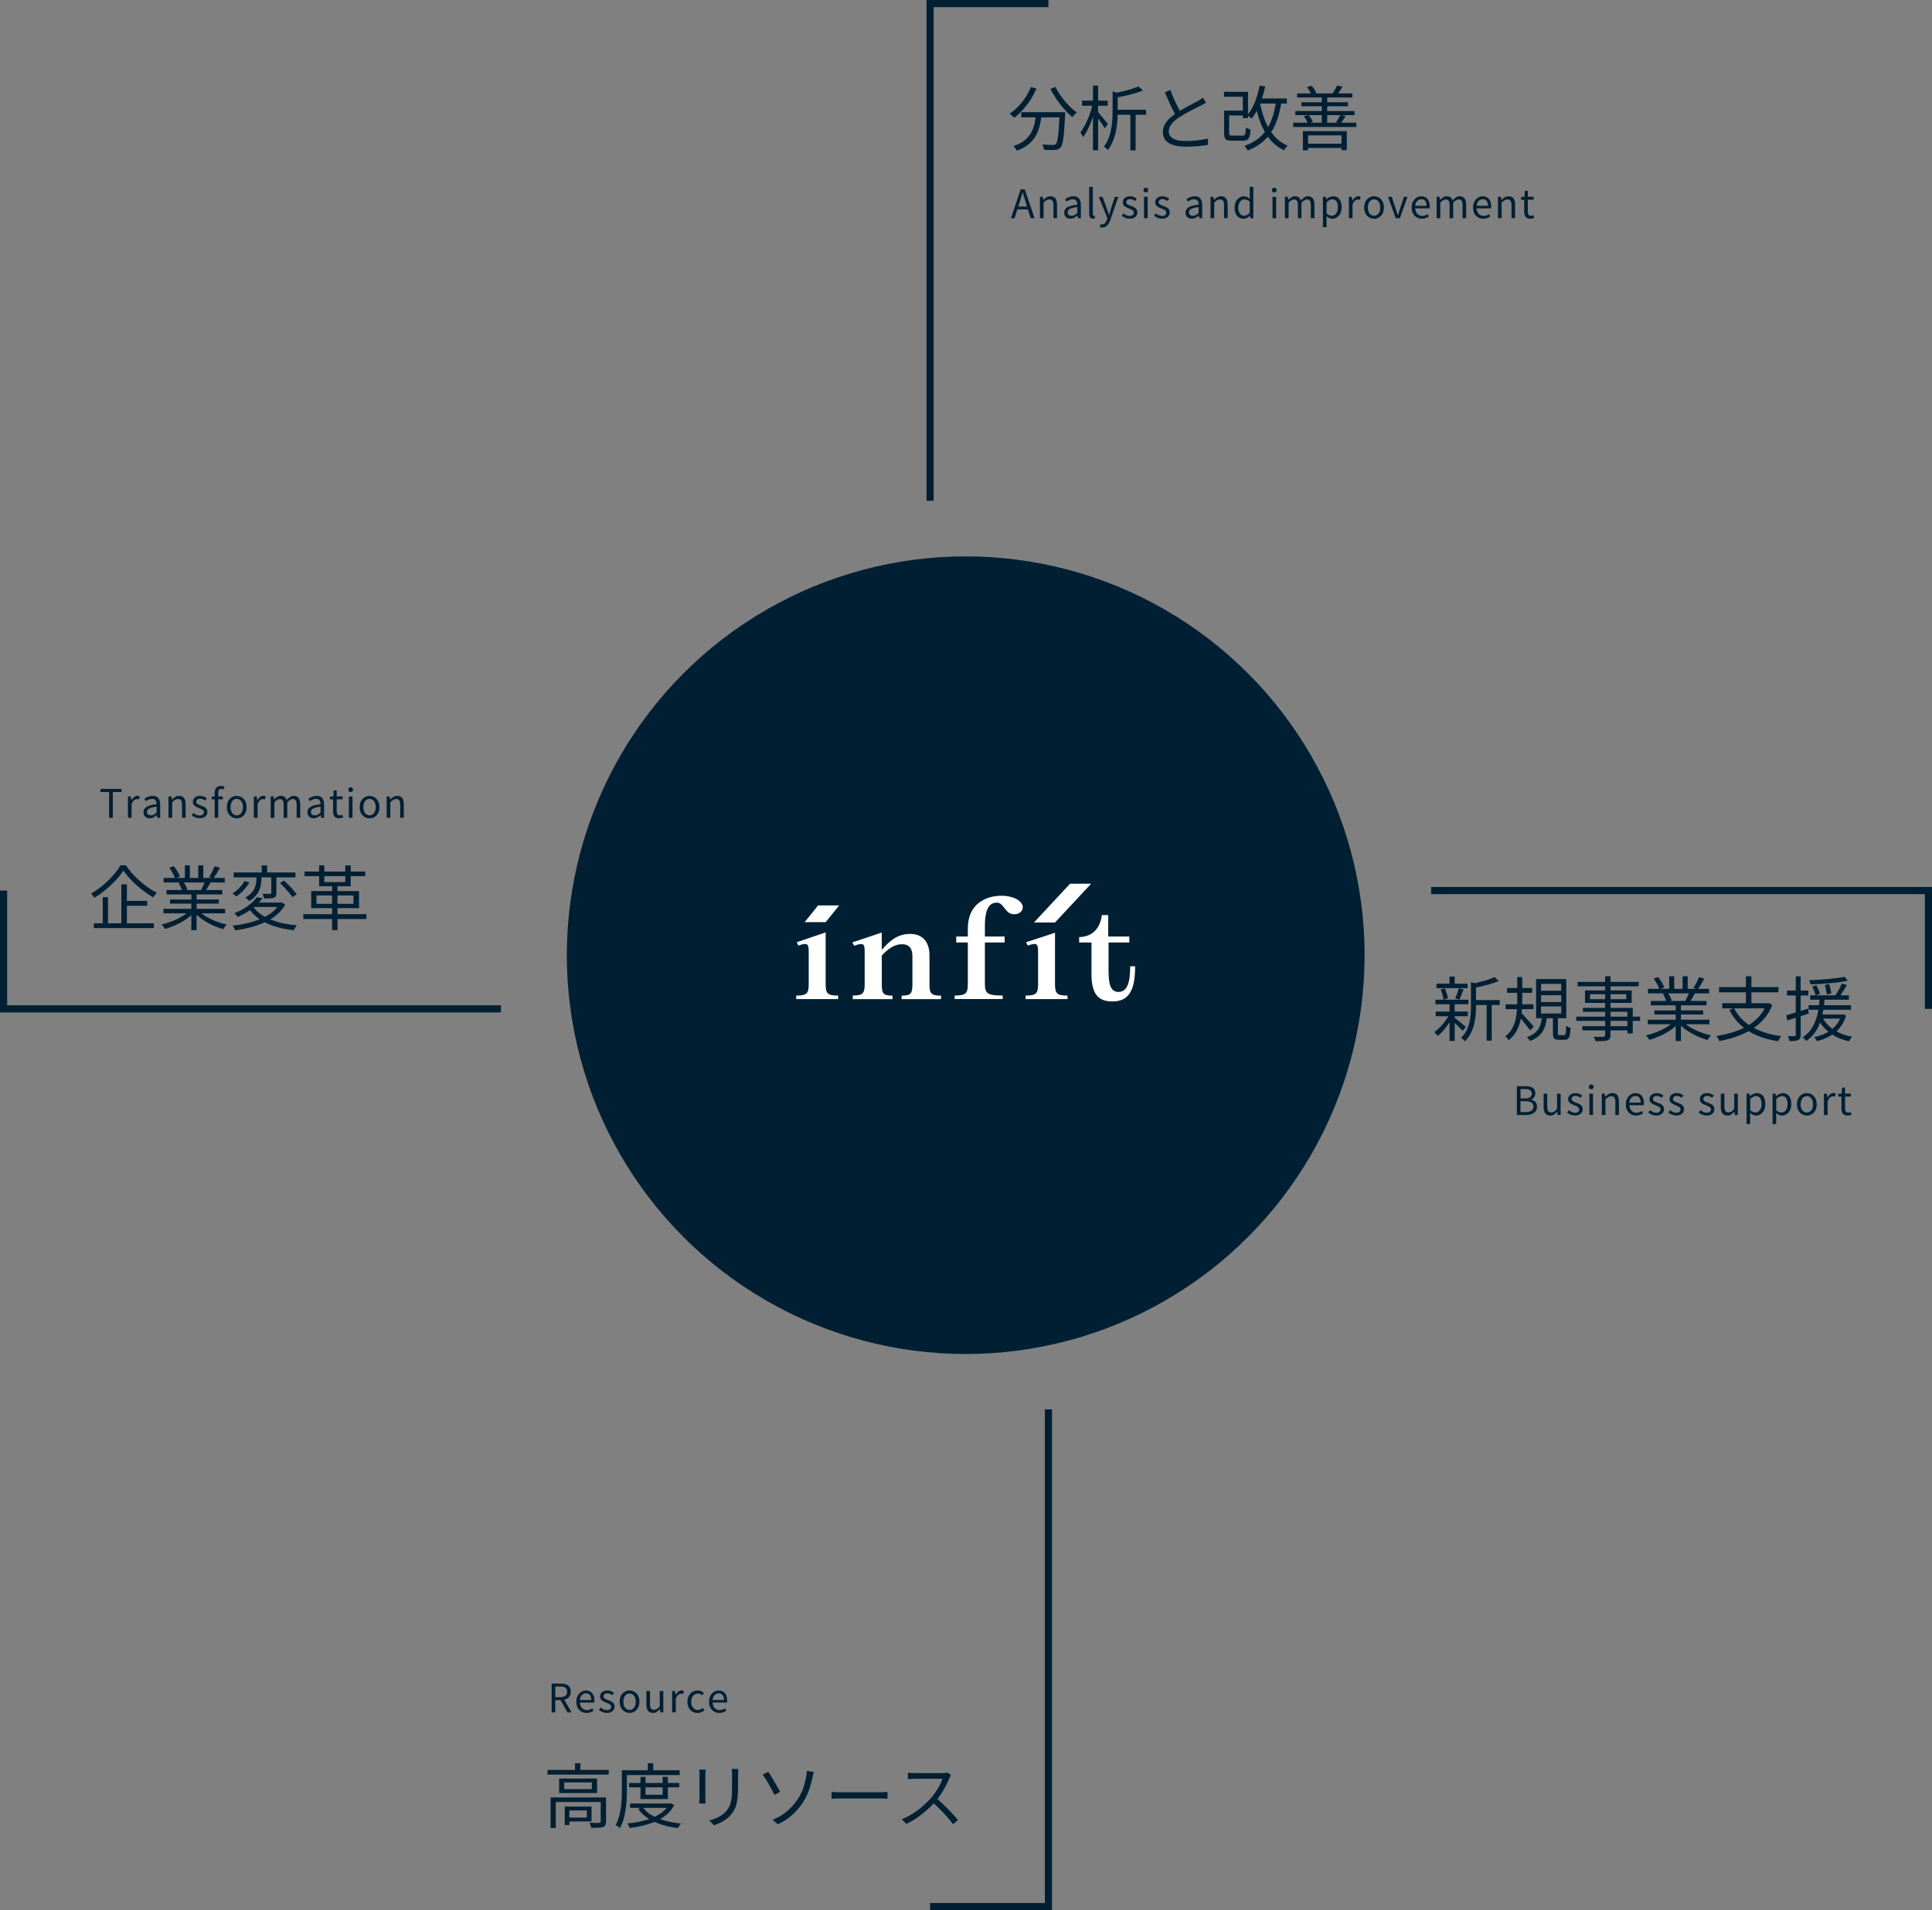 <?xml version="1.0" encoding="UTF-8"?>
<svg id="_レイヤー_1" xmlns="http://www.w3.org/2000/svg" viewBox="0 0 540 534">
  <rect x="0" y="0" width="540" height="534" fill="#808080" stroke="none"/>
  <defs>
    <style>
      .cls-1, .cls-2 {
        fill: #001f33;
      }

      .cls-1, .cls-3 {
        stroke: #001f33;
        stroke-miterlimit: 10;
      }

      .cls-4 {
        fill: #fff;
      }

      .cls-3 {
        fill: none;
        stroke-width: 2px;
      }
    </style>
  </defs>
  <circle class="cls-1" cx="269.92" cy="267.03" r="110.99"/>
  <g>
    <path class="cls-4" d="M230.77,275.08c0,2.63.49,3.24,3.49,3.24v.98h-11.71v-.98c3.01,0,3.49-.62,3.49-3.24v-8.4c0-2.75-.04-3.32-2.9-2.34l-.44-.94,8.09-2.75-.02.95v13.48h0Z"/>
    <path class="cls-4" d="M238.34,278.31c2.85,0,3.34-.62,3.34-3.23v-8.4c0-2.75,0-3.32-2.95-2.29l-.5-.94,3.94-1.31,4.28-1.45v4.69h.15c2.22-2.54,4.43-4.3,7.77-4.3s5.42,2.09,5.42,5.95v8.08c0,2.63.44,3.23,3.24,3.23v.98h-11.02v-.98c2.61,0,3.01-.62,3.01-3.23v-7.83c0-2.25-1.04-3.32-2.9-3.32-2.02,0-3.78,1.15-5.66,3.16v7.99c0,2.63.39,3.23,3.01,3.23v.98h-11.12v-.98l-.02-.02Z"/>
    <path class="cls-4" d="M285.87,253.61c0,1.03-.83,1.97-2.47,1.97-1.18,0-1.77-.62-2.56-1.6-.93-1.19-1.33-1.64-2.26-1.64-1.97,0-3.3,1.6-3.3,6.48v2.98h5.51v1.68h-5.51v11.6c0,2.63.69,3.23,4.97,3.23v.98h-13.43v-.98c3.2,0,3.69-.62,3.69-3.23v-11.6h-3.24v-1.68h3.24v-2.25c0-6.89,5.07-9.14,9.4-9.14,3.59,0,5.96,1.6,5.96,3.2"/>
    <path class="cls-4" d="M294.88,275.08c0,2.63.49,3.24,3.49,3.24v.98h-11.71v-.98c3,0,3.49-.62,3.49-3.24v-8.4c0-2.75-.05-3.32-2.9-2.34l-.44-.94,8.07-2.65v14.34h0Z"/>
    <path class="cls-4" d="M317.27,270.12c0,6.39-1.52,9.84-6.35,9.84-3.84,0-5.85-1.92-5.85-7.67v-8.81h-3.44v-1.51c3.59-.09,5.85-2.29,6.35-6.15h1.77v5.98h5.9v1.68h-5.81v7.75c0,3.64.44,6.07,2.76,6.07s3.3-2.29,3.3-7.17h1.37-.01Z"/>
    <polygon class="cls-4" points="230.78 257.79 224.9 257.79 228.65 253.13 234.54 253.13 230.78 257.79"/>
    <polygon class="cls-4" points="294.88 257.89 288.99 257.89 299.09 247.04 304.98 247.04 294.88 257.89"/>
  </g>
  <g>
    <path class="cls-2" d="M288.12,24.33l1.57.45c-.49,1.1-1.05,2.16-1.7,3.17s-1.36,1.93-2.12,2.77-1.56,1.57-2.39,2.2c-.09-.1-.22-.23-.37-.37-.16-.14-.32-.29-.48-.43-.16-.14-.3-.26-.42-.35.84-.55,1.63-1.21,2.38-1.99.75-.77,1.42-1.62,2.03-2.55.6-.92,1.11-1.89,1.51-2.9ZM289.58,31.78h1.59c-.1,1.08-.28,2.12-.51,3.15-.24,1.02-.6,1.99-1.08,2.89s-1.16,1.72-2.02,2.46c-.86.73-1.98,1.35-3.35,1.85-.07-.13-.15-.28-.25-.44-.11-.16-.22-.32-.34-.47-.12-.15-.25-.28-.36-.38,1.28-.42,2.32-.95,3.12-1.6.79-.65,1.41-1.37,1.84-2.17.43-.8.75-1.65.94-2.54.2-.89.34-1.8.43-2.73ZM285.43,31.37h11.27v1.44h-11.27v-1.44ZM296.19,31.37h1.53v.44c0,.11,0,.2-.02.27-.08,1.53-.15,2.84-.23,3.9-.07,1.07-.16,1.96-.26,2.66-.1.71-.21,1.27-.32,1.67s-.27.7-.45.89c-.2.25-.41.42-.65.52-.24.1-.52.16-.87.19-.33.03-.78.04-1.35.03-.57,0-1.16-.03-1.78-.07-.01-.22-.06-.47-.15-.75-.09-.27-.2-.52-.34-.73.64.05,1.24.09,1.79.11.55.02.94.03,1.18.03.2,0,.36-.02.49-.06.13-.04.24-.1.33-.2.2-.18.36-.58.48-1.19.12-.61.24-1.51.33-2.71.1-1.2.19-2.77.27-4.71v-.29ZM294.99,24.29c.31.66.7,1.33,1.16,2.02.46.69.96,1.35,1.5,1.99.54.64,1.09,1.23,1.66,1.77s1.12,1.01,1.66,1.39c-.13.1-.28.23-.44.38-.16.15-.31.31-.45.46s-.25.31-.34.45c-.55-.45-1.11-.97-1.67-1.56-.56-.6-1.12-1.24-1.66-1.94-.54-.69-1.06-1.42-1.53-2.16-.48-.75-.91-1.49-1.29-2.22l1.42-.57Z"/>
    <path class="cls-2" d="M305.41,29.03l.96.31c-.17.79-.38,1.61-.64,2.46-.25.85-.54,1.69-.87,2.5-.32.81-.66,1.57-1.02,2.26-.36.7-.73,1.29-1.11,1.79-.08-.2-.2-.42-.35-.68-.16-.26-.29-.48-.41-.66.35-.45.7-.98,1.05-1.59s.68-1.28.98-2.01c.31-.72.58-1.46.83-2.2.24-.75.44-1.48.58-2.18ZM302.44,28.14h7.16v1.42h-7.16v-1.42ZM305.49,23.93h1.44v18.07h-1.44v-18.07ZM306.79,31.19c.13.13.33.36.6.69.27.33.56.68.87,1.06.31.38.59.73.86,1.05s.45.55.55.7l-.92,1.18c-.12-.25-.3-.56-.53-.92-.24-.37-.5-.75-.78-1.14-.28-.39-.54-.76-.79-1.1-.24-.34-.44-.62-.6-.83l.75-.69ZM310.96,25.55l1.83.55c-.01.13-.14.22-.39.26v4.74c0,.77-.03,1.63-.09,2.56-.06.93-.18,1.88-.37,2.84-.19.96-.47,1.91-.84,2.85-.37.94-.85,1.81-1.46,2.63-.07-.12-.17-.24-.3-.36s-.28-.25-.42-.36c-.14-.12-.28-.2-.39-.26.55-.73.99-1.52,1.32-2.36.33-.84.57-1.7.73-2.58.16-.88.26-1.74.32-2.59.05-.85.08-1.64.08-2.39v-5.53ZM318.19,24.15l1.26,1.14c-.68.29-1.46.56-2.33.81-.87.25-1.77.48-2.68.68-.92.2-1.82.38-2.69.52-.03-.17-.09-.38-.2-.62-.1-.24-.2-.44-.29-.58.84-.17,1.69-.36,2.55-.56s1.67-.42,2.44-.66c.77-.24,1.42-.48,1.96-.73ZM311.72,30.68h8.61v1.4h-8.61v-1.4ZM315.95,31.13h1.46v10.9h-1.46v-10.9Z"/>
    <path class="cls-2" d="M337.09,28.71c-.22.14-.46.28-.71.41-.25.13-.52.27-.81.41-.33.18-.73.39-1.22.63-.49.24-1,.5-1.55.79-.55.29-1.1.59-1.65.9-.55.31-1.07.63-1.55.94-.92.59-1.64,1.21-2.15,1.87-.52.66-.78,1.36-.78,2.1,0,.81.39,1.46,1.17,1.94.78.48,1.94.72,3.49.72.72,0,1.47-.03,2.24-.09.77-.06,1.52-.14,2.23-.25.71-.1,1.32-.22,1.82-.33v1.75c-.49.09-1.06.17-1.72.25s-1.37.13-2.13.18c-.76.05-1.55.07-2.36.07-.93,0-1.78-.08-2.56-.23-.77-.15-1.45-.38-2.02-.7-.57-.31-1.01-.73-1.33-1.25-.31-.52-.47-1.14-.47-1.88s.15-1.39.45-2c.3-.61.73-1.19,1.3-1.74s1.23-1.08,2.01-1.59c.5-.34,1.03-.67,1.6-.99s1.13-.63,1.68-.93c.55-.3,1.07-.58,1.54-.83s.88-.46,1.21-.63c.28-.17.52-.32.75-.46s.44-.29.65-.46l.87,1.4ZM327.14,25.15c.3.84.63,1.66.97,2.46.35.8.7,1.55,1.06,2.24s.69,1.31.99,1.85l-1.36.81c-.33-.54-.67-1.17-1.04-1.91-.37-.73-.73-1.51-1.1-2.34s-.73-1.65-1.08-2.46l1.55-.65Z"/>
    <path class="cls-2" d="M342.11,25.67h6.71v7.35h-1.44v-5.98h-5.27v-1.38ZM342.13,30.92h1.42v6.29c0,.3.06.5.18.58.12.09.38.13.79.13h2.79c.24,0,.41-.05.53-.16s.2-.32.26-.66c.05-.33.09-.83.12-1.48.1.08.24.16.39.24s.32.15.49.21c.17.06.32.11.45.15-.05.81-.15,1.45-.29,1.91-.14.46-.36.77-.64.94-.28.17-.68.26-1.19.26h-3.05c-.59,0-1.05-.06-1.37-.17s-.55-.32-.68-.63-.2-.74-.2-1.29v-6.31ZM342.91,30.92h5v1.36h-5v-1.36ZM356.7,28.1l1.5.18c-.28,1.82-.65,3.46-1.13,4.91s-1.09,2.73-1.83,3.85c-.74,1.12-1.65,2.09-2.71,2.92s-2.33,1.54-3.79,2.14c-.05-.13-.13-.28-.24-.43-.11-.16-.22-.32-.34-.49s-.23-.3-.32-.39c1.88-.68,3.41-1.58,4.59-2.69s2.12-2.49,2.79-4.14c.67-1.65,1.17-3.6,1.48-5.85ZM352.1,23.93l1.53.28c-.26,1.18-.58,2.32-.94,3.41s-.79,2.11-1.26,3.05c-.47.94-1,1.76-1.57,2.47-.09-.08-.22-.18-.37-.29-.16-.12-.32-.23-.49-.34-.17-.11-.31-.21-.43-.29.58-.64,1.09-1.4,1.53-2.27.45-.87.84-1.82,1.17-2.84.33-1.02.61-2.08.84-3.17ZM352.16,28.81c.37,1.86.88,3.58,1.52,5.15.65,1.57,1.49,2.94,2.51,4.1,1.02,1.16,2.26,2.05,3.72,2.67-.11.1-.22.23-.35.37-.13.14-.26.3-.37.46-.12.16-.22.31-.29.44-1.52-.71-2.81-1.68-3.85-2.93-1.05-1.25-1.92-2.72-2.6-4.42-.68-1.7-1.22-3.57-1.61-5.61l1.34-.24ZM351.59,27.53h8.08v1.42h-8.08v-1.42Z"/>
    <path class="cls-2" d="M361.46,34.3h17.64v1.2h-17.64v-1.2ZM362.05,31.05h16.54v1.14h-16.54v-1.14ZM362.56,26.12h15.42v1.14h-15.42v-1.14ZM363.76,28.58h13v1.12h-13v-1.12ZM364.17,36.66h12.27v5.31h-1.5v-4.13h-9.32v4.19h-1.46v-5.37ZM364.41,32.49l1.34-.35c.25.29.48.61.71.97.22.36.39.68.49.95l-1.42.45c-.08-.29-.23-.62-.44-1-.22-.38-.44-.72-.68-1.02ZM364.88,40.16h10.82v1.2h-10.82v-1.2ZM365.29,24.35l1.3-.39c.29.31.55.67.8,1.05.24.39.42.73.54,1.03l-1.38.49c-.1-.3-.28-.66-.52-1.07-.24-.41-.49-.78-.74-1.11ZM369.45,26.63h1.51v8.18h-1.51v-8.18ZM373.71,23.9l1.51.35c-.24.41-.48.8-.74,1.19-.26.39-.49.72-.7,1.01l-1.3-.33c.21-.3.43-.67.67-1.09.24-.43.42-.8.55-1.13ZM374.64,32.14l1.48.33c-.24.37-.47.72-.7,1.07-.23.35-.45.65-.66.89l-1.32-.29c.2-.29.41-.62.64-1s.42-.71.56-1Z"/>
  </g>
  <g>
    <path class="cls-2" d="M34.51,243.35c-.41.64-.9,1.3-1.48,1.98s-1.23,1.35-1.95,2.03c-.72.68-1.48,1.32-2.27,1.94-.79.62-1.61,1.17-2.45,1.67-.07-.1-.15-.23-.25-.37-.11-.14-.22-.29-.33-.43-.12-.14-.24-.26-.35-.35,1.14-.66,2.25-1.43,3.31-2.31,1.07-.88,2.03-1.82,2.89-2.79.86-.98,1.54-1.92,2.04-2.82h1.51c.51.77,1.1,1.53,1.77,2.28.67.75,1.39,1.46,2.15,2.13.77.68,1.55,1.29,2.35,1.85.8.56,1.59,1.03,2.38,1.43-.18.17-.36.37-.54.61-.18.24-.33.46-.46.67-.77-.45-1.56-.96-2.35-1.54-.79-.58-1.56-1.21-2.31-1.87-.75-.66-1.43-1.34-2.06-2.04s-1.16-1.38-1.6-2.05ZM26.23,258.12h16.78v1.34h-16.78v-1.34ZM28.72,250.8h1.46v7.96h-1.46v-7.96ZM33.92,247.24h1.55v11.56h-1.55v-11.56ZM34.64,251.85h6.51v1.36h-6.51v-1.36Z"/>
    <path class="cls-2" d="M53.01,254.58l1.18.55c-.6.67-1.35,1.3-2.24,1.9s-1.84,1.12-2.85,1.57-2.01.82-2.99,1.09c-.07-.13-.15-.27-.27-.42-.11-.15-.23-.3-.34-.45-.12-.15-.24-.27-.35-.36.97-.22,1.95-.53,2.95-.92,1-.39,1.93-.85,2.79-1.36s1.57-1.04,2.12-1.59ZM45.68,254.07h17.23v1.26h-17.23v-1.26ZM45.73,245.44h17.09v1.26h-17.09v-1.26ZM46.54,248.82h15.58v1.22h-15.58v-1.22ZM47.33,242.56l1.26-.43c.34.43.67.92.99,1.48.32.55.55,1.03.7,1.44l-1.34.51c-.13-.41-.35-.89-.66-1.46-.31-.56-.63-1.08-.95-1.53ZM47.52,251.47h13.63v1.14h-13.63v-1.14ZM49.9,246.83l1.4-.26c.22.31.44.67.64,1.07s.34.75.42,1.05l-1.46.29c-.08-.29-.21-.64-.4-1.05-.19-.41-.39-.78-.6-1.11ZM51.67,241.92h1.4v4.13h-1.4v-4.13ZM53.48,249.39h1.47v10.64h-1.47v-10.64ZM55.41,254.54c.42.43.93.85,1.52,1.26s1.25.78,1.97,1.12c.71.34,1.45.64,2.21.9.76.26,1.51.47,2.26.64-.11.1-.22.23-.34.38s-.25.31-.36.47c-.12.16-.21.31-.28.44-.75-.21-1.5-.47-2.27-.79-.77-.31-1.51-.67-2.22-1.08-.71-.41-1.38-.85-2.01-1.34-.62-.48-1.16-.99-1.62-1.51l1.14-.49ZM55.41,241.92h1.42v4.05h-1.42v-4.05ZM57.34,246.32l1.51.39c-.24.43-.48.86-.73,1.29-.25.43-.49.8-.71,1.13l-1.22-.37c.2-.35.4-.76.62-1.22.22-.46.39-.87.52-1.22ZM59.97,242.17l1.51.41c-.29.52-.6,1.06-.92,1.6-.33.54-.63,1.01-.91,1.41l-1.2-.41c.18-.28.37-.59.56-.94.19-.35.37-.71.54-1.08.17-.37.31-.69.41-.98Z"/>
    <path class="cls-2" d="M68.29,246.3l1.42.37c-.42.75-.96,1.48-1.62,2.19-.66.71-1.35,1.3-2.07,1.76-.13-.13-.3-.28-.5-.45-.2-.17-.38-.31-.54-.41.46-.27.91-.6,1.34-.98s.82-.79,1.17-1.22c.35-.43.62-.85.82-1.26ZM78.15,252.32h.33l.28-.06.96.65c-.63,1.1-1.43,2.06-2.41,2.86-.98.81-2.08,1.49-3.32,2.06-1.24.56-2.56,1.03-3.95,1.4-1.4.37-2.83.66-4.3.87-.04-.12-.1-.26-.19-.43s-.17-.33-.27-.49-.19-.29-.29-.39c1.44-.17,2.83-.41,4.18-.73,1.34-.31,2.6-.72,3.77-1.21s2.2-1.09,3.1-1.8,1.6-1.53,2.11-2.46v-.26ZM65.32,243.9h17.25v1.38h-17.25v-1.38ZM71.77,250.82l1.57.3c-.73,1-1.67,1.94-2.81,2.84s-2.51,1.69-4.11,2.39c-.07-.12-.15-.25-.26-.38-.11-.14-.23-.27-.34-.4-.12-.13-.23-.23-.33-.29,1.52-.59,2.81-1.28,3.87-2.08,1.06-.8,1.87-1.59,2.42-2.36ZM71.68,244.29h1.4v1.1c0,.5-.04,1.03-.11,1.59-.07.56-.22,1.13-.44,1.71-.22.58-.56,1.14-1.02,1.68-.46.54-1.08,1.06-1.85,1.54-.08-.12-.18-.24-.3-.36s-.26-.25-.39-.36c-.14-.12-.26-.22-.36-.29.71-.41,1.27-.85,1.69-1.32.42-.47.73-.96.92-1.46.2-.5.32-.98.38-1.46.06-.47.09-.91.09-1.32v-1.06ZM70.63,253.26c.7,1.06,1.64,1.97,2.84,2.71,1.2.75,2.61,1.35,4.22,1.8,1.61.45,3.38.76,5.29.91-.09.12-.2.26-.31.42s-.22.33-.31.49-.17.32-.24.46c-1.97-.21-3.77-.58-5.4-1.1-1.63-.52-3.07-1.22-4.31-2.08-1.24-.87-2.26-1.92-3.06-3.17l1.28-.45ZM71.2,252.32h7.34v1.22h-8.42l1.08-1.22ZM73.15,241.93h1.51v2.52h-1.51v-2.52ZM75.81,244.45h1.44v5.17c0,.37-.05.65-.14.86s-.28.36-.55.48c-.26.11-.62.17-1.08.19s-1.02.03-1.67.03c-.04-.2-.1-.42-.18-.66-.08-.24-.16-.46-.24-.66.48.01.92.02,1.32.02h.77c.13-.01.22-.04.27-.08s.07-.11.07-.22v-5.13ZM78.24,246.87l1.16-.67c.43.37.87.78,1.32,1.24.45.46.87.91,1.26,1.37s.71.86.94,1.21l-1.24.79c-.21-.37-.5-.78-.88-1.24-.38-.46-.79-.92-1.24-1.4-.45-.47-.88-.9-1.32-1.3Z"/>
    <path class="cls-2" d="M84.77,255.56h17.64v1.36h-17.64v-1.36ZM85.13,243.65h16.95v1.28h-16.95v-1.28ZM86.98,249.11h13.37v4.76h-13.37v-4.76ZM88.45,250.33v2.34h10.34v-2.34h-10.34ZM89.2,241.92h1.44v4.68h5.86v-4.68h1.53v5.84h-8.83v-5.84ZM92.82,247.21h1.51v12.82h-1.51v-12.82Z"/>
  </g>
  <polyline class="cls-3" points="400 248.96 539 248.96 539 282.04"/>
  <polyline class="cls-3" points="259.96 140 259.96 1 293.04 1"/>
  <polyline class="cls-3" points="293.04 394 293.04 533 259.96 533"/>
  <polyline class="cls-3" points="140 282.04 1 282.04 1 248.96"/>
  <g>
    <path class="cls-2" d="M405.15,283.46l1.06.41c-.33.71-.73,1.43-1.22,2.15-.49.73-1,1.4-1.54,2.03s-1.08,1.14-1.6,1.54c-.12-.17-.27-.36-.46-.56-.19-.2-.37-.37-.54-.5.54-.34,1.08-.79,1.62-1.34s1.05-1.15,1.52-1.81c.47-.66.86-1.3,1.16-1.93ZM401.22,279.48h9.2v1.26h-9.2v-1.26ZM401.28,282.79h8.99v1.3h-8.99v-1.3ZM401.49,275h8.69v1.24h-8.69v-1.24ZM402.67,276.61l1.18-.28c.2.43.37.91.53,1.44.16.53.26.98.31,1.36l-1.26.33c-.03-.39-.11-.86-.26-1.39-.14-.53-.31-1.02-.51-1.47ZM405.15,273.01h1.44v2.62h-1.44v-2.62ZM405.15,280.53h1.44v10.46h-1.44v-10.46ZM406.43,284.44c.16.11.39.28.7.52.31.24.64.51.99.8.35.29.67.55.96.8.29.24.5.42.63.52l-.88,1.1c-.16-.18-.37-.41-.65-.69s-.57-.57-.9-.88c-.32-.31-.63-.6-.92-.87s-.53-.48-.72-.62l.79-.69ZM407.73,276.3l1.34.29c-.18.5-.37,1-.57,1.51-.2.51-.39.95-.57,1.32l-1.2-.29c.12-.26.24-.56.36-.88.12-.33.25-.67.36-1.01.12-.35.21-.66.28-.93ZM411.13,274.55l1.81.55c-.01.14-.14.24-.39.28v6.08c0,.73-.04,1.52-.11,2.36-.07.84-.21,1.69-.42,2.55-.21.86-.53,1.69-.94,2.51-.42.81-.97,1.56-1.65,2.24-.07-.1-.16-.22-.29-.35-.12-.13-.26-.26-.39-.38-.14-.12-.27-.21-.38-.27.63-.62,1.13-1.28,1.5-2.01.37-.72.65-1.46.83-2.22.18-.76.29-1.52.35-2.27.06-.75.09-1.48.09-2.17v-6.88ZM417.72,273.15l1.2,1.08c-.62.28-1.32.54-2.1.78-.79.24-1.6.46-2.43.65-.83.19-1.64.36-2.43.5-.04-.16-.1-.35-.2-.58s-.18-.42-.28-.56c.73-.16,1.49-.33,2.27-.53.78-.2,1.52-.41,2.21-.64.7-.23,1.28-.46,1.75-.7ZM411.84,279.58h7.34v1.38h-7.34v-1.38ZM415.52,280.13h1.42v10.8h-1.42v-10.8Z"/>
    <path class="cls-2" d="M424.07,273.13h1.4v6.8c0,.87-.04,1.79-.11,2.76s-.23,1.95-.47,2.93c-.24.98-.62,1.91-1.12,2.79-.5.89-1.19,1.68-2.06,2.39-.07-.12-.16-.24-.28-.37-.12-.13-.24-.26-.36-.39-.12-.13-.25-.24-.36-.31.8-.6,1.43-1.31,1.89-2.11.46-.81.79-1.66.99-2.55.2-.89.33-1.78.39-2.66.06-.88.09-1.7.09-2.48v-6.8ZM420.83,280.76h7.79v1.36h-7.79v-1.36ZM421.24,276.2h7v1.34h-7v-1.34ZM425.15,283.1c.13.12.32.31.56.57.24.26.51.55.81.88s.59.65.88.97c.3.33.56.62.79.88.23.26.39.45.48.57l-1,1.1c-.17-.25-.41-.57-.71-.96s-.62-.8-.96-1.23c-.34-.43-.67-.82-.98-1.19-.32-.37-.57-.66-.77-.87l.91-.73ZM430.96,284.34h1.42c-.09.79-.23,1.52-.42,2.19-.19.68-.46,1.29-.81,1.85-.35.56-.81,1.06-1.39,1.5-.58.44-1.3.82-2.16,1.13-.07-.17-.19-.36-.36-.58-.18-.22-.34-.39-.48-.52,1.05-.34,1.86-.78,2.44-1.32.58-.54.99-1.16,1.25-1.88.26-.71.43-1.5.52-2.37ZM429.34,273.7h8.44v10.95h-8.44v-10.95ZM430.72,275.04v1.93h5.64v-1.93h-5.64ZM430.72,278.21v1.93h5.64v-1.93h-5.64ZM430.72,281.35v1.99h5.64v-1.99h-5.64ZM434.04,284.09h1.4v4.76c0,.22.03.37.08.43.05.07.18.1.39.1h1.26c.14,0,.25-.06.33-.18.07-.12.12-.36.16-.73.03-.37.06-.94.07-1.71.1.08.23.16.37.24.14.08.3.14.46.2s.3.1.42.14c-.04.89-.12,1.58-.23,2.06-.11.49-.28.82-.5,1-.22.18-.53.28-.92.28h-1.61c-.45,0-.79-.05-1.03-.16-.24-.1-.41-.29-.5-.56s-.14-.64-.14-1.11v-4.76Z"/>
    <path class="cls-2" d="M440.57,284.22h17.84v1.18h-17.84v-1.18ZM440.95,274.51h17.07v1.22h-17.07v-1.22ZM442.26,286.88h13.37v1.16h-13.37v-1.16ZM442.44,281.77h13.92v7.14h-1.5v-6.06h-12.43v-1.08ZM443.01,276.89h13.04v3.48h-13.04v-3.48ZM444.43,277.93v1.4h10.13v-1.4h-10.13ZM448.66,272.93h1.49v16.44c0,.45-.07.78-.21.99-.14.22-.36.38-.68.48-.3.1-.72.17-1.25.2s-1.21.04-2.04.04c-.04-.18-.11-.4-.22-.64-.1-.24-.21-.44-.31-.6.39.01.78.02,1.15.02s.7,0,.97,0c.28,0,.47,0,.59,0,.18-.01.31-.05.38-.12.07-.07.11-.19.11-.37v-16.42Z"/>
    <path class="cls-2" d="M467.89,285.58l1.18.55c-.6.67-1.35,1.3-2.24,1.9s-1.84,1.12-2.85,1.57-2.01.82-2.99,1.09c-.07-.13-.15-.27-.27-.42-.11-.15-.23-.3-.34-.45-.12-.15-.24-.27-.35-.36.97-.22,1.95-.53,2.95-.92,1-.39,1.93-.85,2.79-1.36.87-.51,1.57-1.04,2.12-1.59ZM460.55,285.07h17.23v1.26h-17.23v-1.26ZM460.61,276.44h17.09v1.26h-17.09v-1.26ZM461.42,279.82h15.58v1.22h-15.58v-1.22ZM462.21,273.56l1.26-.43c.34.43.67.92.99,1.47s.55,1.03.7,1.44l-1.34.51c-.13-.41-.35-.89-.66-1.46-.31-.56-.63-1.08-.95-1.53ZM462.4,282.47h13.63v1.14h-13.63v-1.14ZM464.78,277.83l1.4-.26c.22.31.44.67.64,1.07.2.4.34.75.42,1.05l-1.46.29c-.08-.29-.21-.64-.4-1.05-.19-.41-.39-.78-.6-1.11ZM466.55,272.92h1.4v4.13h-1.4v-4.13ZM468.36,280.39h1.47v10.64h-1.47v-10.64ZM470.29,285.54c.42.43.93.85,1.52,1.26s1.25.78,1.97,1.12,1.45.64,2.21.89c.76.26,1.51.47,2.26.64-.11.1-.22.23-.34.38-.12.15-.25.31-.36.47-.12.16-.21.31-.28.44-.75-.21-1.5-.47-2.27-.79-.77-.31-1.51-.67-2.22-1.08s-1.38-.85-2.01-1.34c-.62-.48-1.16-.99-1.62-1.51l1.14-.49ZM470.29,272.92h1.42v4.05h-1.42v-4.05ZM472.22,277.32l1.51.39c-.24.43-.48.86-.73,1.29-.25.43-.49.8-.71,1.13l-1.22-.37c.2-.35.4-.76.62-1.22.22-.46.39-.87.52-1.22ZM474.85,273.17l1.51.41c-.29.52-.6,1.06-.92,1.6-.33.54-.63,1.01-.91,1.41l-1.2-.41c.18-.28.37-.59.56-.94.19-.35.37-.71.54-1.08.17-.37.31-.7.41-.98Z"/>
    <path class="cls-2" d="M493.73,280.45h.33l.28-.06,1.02.59c-.6,1.52-1.41,2.85-2.42,3.97-1.01,1.13-2.16,2.09-3.46,2.88-1.3.79-2.7,1.45-4.22,1.97-1.51.52-3.08.93-4.71,1.23-.04-.13-.11-.29-.21-.46-.1-.18-.2-.35-.31-.53-.11-.18-.21-.32-.31-.42,1.6-.25,3.13-.6,4.59-1.05,1.46-.45,2.81-1.03,4.04-1.74s2.31-1.56,3.23-2.57,1.63-2.18,2.14-3.53v-.28ZM480.48,275.94h16.6v1.46h-16.6v-1.46ZM481.38,280.45h12.8v1.44h-12.8v-1.44ZM484.69,281.82c1.06,2.18,2.72,3.92,4.98,5.24s5,2.19,8.22,2.61c-.12.12-.23.26-.34.42s-.22.33-.33.51c-.11.18-.2.34-.27.48-2.19-.34-4.16-.88-5.91-1.63-1.75-.75-3.27-1.71-4.55-2.9-1.29-1.19-2.33-2.6-3.15-4.24l1.36-.49ZM487.99,272.93h1.53v8.16h-1.53v-8.16Z"/>
    <path class="cls-2" d="M499.28,283.83c.77-.21,1.7-.48,2.78-.82,1.08-.33,2.18-.68,3.29-1.05l.2,1.38-3.15,1.02c-1.05.34-2,.65-2.85.92l-.28-1.46ZM499.46,276.91h5.96v1.38h-5.96v-1.38ZM501.91,272.95h1.38v16.36c0,.39-.05.7-.15.92s-.27.39-.52.51c-.24.12-.55.2-.94.24-.39.04-.9.05-1.53.04-.01-.17-.06-.39-.15-.66-.09-.27-.17-.51-.27-.72.42.01.8.02,1.15.03.35,0,.58,0,.7,0,.12,0,.2-.02.26-.07.05-.05.08-.14.08-.29v-16.36ZM508.6,279.03h1.42c-.07.79-.15,1.62-.27,2.49s-.28,1.75-.5,2.63c-.22.89-.52,1.75-.89,2.6-.37.85-.85,1.63-1.42,2.35s-1.28,1.36-2.11,1.91c-.11-.17-.25-.36-.44-.56-.19-.2-.38-.36-.56-.48.79-.49,1.45-1.06,1.99-1.74.54-.67.98-1.4,1.33-2.18s.62-1.58.81-2.4c.19-.82.33-1.62.42-2.41.09-.79.17-1.52.24-2.2ZM505.51,281.02h11.84v1.26h-11.84v-1.26ZM515.58,273.07l.87,1.1c-.67.14-1.43.28-2.27.39s-1.73.22-2.66.3c-.92.08-1.86.15-2.79.2-.94.05-1.85.08-2.72.11-.01-.17-.06-.36-.13-.58-.07-.22-.15-.4-.23-.56.85-.03,1.74-.07,2.66-.13.92-.06,1.82-.13,2.71-.22s1.73-.18,2.52-.28c.79-.1,1.47-.21,2.04-.34ZM505.97,278.25h10.8v1.22h-10.8v-1.22ZM506.54,275.75l1.16-.31c.2.38.39.8.57,1.26s.32.84.41,1.14l-1.22.41c-.08-.33-.21-.73-.38-1.21-.18-.48-.36-.91-.54-1.29ZM514.62,283.61h.29l.26-.06.83.37c-.42,1.38-1.03,2.54-1.83,3.48-.8.94-1.73,1.71-2.8,2.29-1.07.58-2.24,1.04-3.51,1.37-.04-.11-.11-.23-.21-.36-.1-.14-.2-.28-.31-.42-.1-.14-.21-.26-.31-.33,1.22-.26,2.34-.65,3.35-1.15,1.02-.5,1.89-1.16,2.62-1.98.73-.81,1.27-1.81,1.62-2.99v-.22ZM509.35,284.38c.47.93,1.11,1.76,1.91,2.5s1.75,1.35,2.84,1.85,2.3.87,3.61,1.1c-.16.14-.32.34-.5.59-.18.25-.32.47-.42.67-2.02-.45-3.77-1.2-5.25-2.27s-2.62-2.42-3.42-4.06l1.24-.37ZM508.21,283.61h6.77v1.14h-6.77v-1.14ZM510.06,275.33l1.2-.2c.13.42.25.87.36,1.36.11.49.19.89.25,1.22l-1.26.29c-.04-.34-.11-.77-.22-1.28-.11-.51-.22-.98-.33-1.4ZM514.8,274.92l1.42.45c-.35.6-.73,1.23-1.14,1.87s-.79,1.19-1.14,1.65l-1.1-.41c.22-.33.46-.7.71-1.11.25-.41.49-.84.71-1.27s.41-.83.55-1.18Z"/>
  </g>
  <g>
    <path class="cls-2" d="M153.03,494.8h17.09v1.3h-17.09v-1.3ZM153.91,502.49h14.61v1.26h-13.18v7.28h-1.44v-8.54ZM156.29,497.2h10.6v4.07h-10.6v-4.07ZM157.71,498.28v1.89h7.71v-1.89h-7.71ZM157.85,505.03h1.3v5.17h-1.3v-5.17ZM158.54,505.03h6.8v4.17h-6.8v-1.08h5.49v-2.01h-5.49v-1.08ZM160.72,492.92h1.51v2.52h-1.51v-2.52ZM167.92,502.49h1.47v6.76c0,.41-.06.73-.17.96s-.32.41-.64.53c-.32.12-.74.19-1.29.21-.54.02-1.23.03-2.06.03-.03-.21-.08-.45-.18-.71-.09-.26-.19-.49-.29-.69.64.01,1.22.02,1.72.03s.84,0,.99,0c.17-.01.29-.05.34-.1.06-.05.09-.14.09-.28v-6.75Z"/>
    <path class="cls-2" d="M173.8,494.88h1.42v5.68c0,.76-.02,1.59-.07,2.5-.05.9-.14,1.83-.28,2.77-.14.94-.33,1.86-.59,2.75-.26.89-.6,1.71-1.03,2.46-.08-.08-.19-.17-.34-.29-.15-.11-.3-.22-.45-.31-.15-.1-.29-.17-.42-.21.41-.71.73-1.47.96-2.29s.41-1.66.53-2.53.19-1.71.23-2.55c.03-.83.05-1.6.05-2.31v-5.68ZM174.52,494.88h15.44v1.34h-15.44v-1.34ZM186.99,504.18h.29l.26-.06.92.49c-.54,1.02-1.24,1.9-2.1,2.64-.87.74-1.85,1.36-2.95,1.86-1.1.5-2.28.9-3.54,1.21-1.26.31-2.56.54-3.89.7-.04-.17-.12-.38-.25-.63-.12-.25-.25-.45-.38-.61,1.25-.13,2.46-.32,3.66-.58,1.19-.26,2.31-.6,3.35-1.03s1.96-.96,2.76-1.57c.8-.62,1.42-1.35,1.87-2.2v-.22ZM175.84,498.44h14v1.22h-14v-1.22ZM176.12,504.18h11.27v1.22h-11.27v-1.22ZM179.62,505.21c.63.88,1.48,1.63,2.55,2.26,1.07.63,2.3,1.13,3.69,1.51,1.39.38,2.88.65,4.46.81-.09.1-.19.24-.3.39s-.22.31-.31.46-.18.29-.25.42c-1.61-.21-3.13-.54-4.54-.99s-2.68-1.04-3.81-1.77-2.04-1.6-2.74-2.61l1.26-.49ZM179.01,496.73h1.42v5.01h4.78v-5.01h1.46v6.2h-7.65v-6.2ZM181.07,492.93h1.51v2.69h-1.51v-2.69Z"/>
    <path class="cls-2" d="M197.22,494.69c-.01.18-.03.41-.05.67-.02.26-.03.51-.03.75v6.57c0,.25,0,.51.03.8.02.28.04.51.05.7h-1.81c.03-.16.05-.38.07-.66s.03-.57.03-.86v-6.55c0-.17,0-.4-.02-.7s-.03-.53-.06-.72h1.79ZM206.35,494.53c-.01.25-.03.51-.04.8-.01.28-.02.59-.02.92v3.19c0,1.18-.04,2.18-.13,3.01s-.21,1.53-.37,2.11c-.16.58-.38,1.1-.64,1.54-.26.45-.57.88-.92,1.3-.42.5-.9.93-1.45,1.31-.54.37-1.1.69-1.66.94-.56.26-1.09.46-1.57.62l-1.28-1.36c.9-.22,1.76-.54,2.57-.95.81-.41,1.52-.97,2.13-1.66.35-.41.64-.82.86-1.25.22-.43.38-.9.49-1.43s.19-1.13.23-1.83c.04-.7.06-1.51.06-2.44v-3.11c0-.33,0-.63-.03-.92-.02-.28-.04-.55-.07-.8h1.85Z"/>
    <path class="cls-2" d="M214.74,495.31c.22.33.49.74.79,1.23.3.49.61,1.01.93,1.56s.62,1.08.91,1.57c.28.5.51.9.68,1.22l-1.57.89c-.21-.43-.46-.92-.75-1.46-.29-.54-.59-1.08-.9-1.62-.32-.54-.61-1.04-.9-1.5-.28-.45-.53-.82-.74-1.11l1.55-.79ZM215.94,508.75c1.64-.67,3.02-1.5,4.15-2.51,1.13-1,2.06-2.05,2.79-3.14.76-1.13,1.32-2.25,1.68-3.37s.62-2.13.78-3.04c.05-.26.09-.55.13-.87.03-.32.04-.56.03-.75l1.97.28c-.08.26-.15.54-.23.84s-.13.53-.17.72c-.22,1.17-.55,2.35-.97,3.55-.43,1.2-1,2.36-1.72,3.47-.76,1.18-1.71,2.3-2.85,3.35-1.14,1.06-2.51,1.96-4.11,2.7l-1.47-1.24Z"/>
    <path class="cls-2" d="M232.42,500.94c.2.01.44.03.73.05s.61.03.95.04c.35,0,.7,0,1.05,0h10.78c.5,0,.92-.01,1.28-.04.35-.03.64-.05.85-.06v1.93c-.2-.01-.49-.03-.88-.06s-.8-.04-1.23-.04h-10.8c-.54,0-1.05,0-1.53.03-.49.02-.89.04-1.2.07v-1.93Z"/>
    <path class="cls-2" d="M265.82,496.3c-.07.08-.15.21-.25.38-.1.18-.18.34-.25.48-.25.64-.58,1.35-.98,2.13-.41.78-.86,1.55-1.36,2.31-.5.76-1.02,1.45-1.57,2.07-.72.81-1.51,1.6-2.38,2.37-.87.77-1.78,1.48-2.73,2.14s-1.95,1.23-2.99,1.7l-1.26-1.32c1.06-.42,2.08-.94,3.06-1.56.98-.62,1.89-1.3,2.75-2.04.86-.74,1.62-1.48,2.29-2.23.45-.51.89-1.08,1.33-1.72.44-.64.83-1.28,1.18-1.95.35-.66.6-1.26.76-1.8h-7.67c-.22,0-.48,0-.76.02-.28.01-.54.03-.77.04-.23.01-.38.03-.46.04v-1.79c.09.01.26.03.5.05.24.02.5.04.78.05.28.01.51.02.71.02h7.59c.33,0,.62-.01.88-.04.25-.03.46-.07.6-.12l1,.77ZM261.67,502.63c.54.45,1.09.94,1.66,1.47.57.54,1.13,1.09,1.68,1.66s1.06,1.11,1.53,1.63c.47.52.88.99,1.22,1.41l-1.38,1.18c-.46-.63-1.01-1.31-1.65-2.04s-1.32-1.46-2.04-2.18-1.43-1.4-2.15-2.02l1.12-1.12Z"/>
  </g>
  <g>
    <path class="cls-2" d="M282.56,61l2.73-8.06h1.13l2.74,8.06h-1.08l-1.41-4.51c-.15-.46-.29-.92-.42-1.36-.13-.44-.26-.9-.4-1.37h-.04c-.12.47-.25.93-.39,1.37-.14.44-.27.9-.41,1.36l-1.43,4.51h-1.02ZM283.98,58.54v-.8h3.72v.8h-3.72Z"/>
    <path class="cls-2" d="M290.66,61v-5.97h.83l.1.87h.02c.29-.29.59-.53.91-.73.32-.2.68-.3,1.09-.3.63,0,1.09.2,1.39.6.29.4.44.98.44,1.74v3.78h-1v-3.65c0-.56-.09-.97-.27-1.22-.18-.25-.47-.37-.86-.37-.31,0-.58.08-.83.23-.24.15-.51.38-.8.68v4.33h-1.01Z"/>
    <path class="cls-2" d="M299.18,61.14c-.33,0-.63-.07-.89-.2-.26-.13-.47-.32-.62-.58-.15-.25-.22-.56-.22-.92,0-.65.29-1.15.87-1.5.58-.35,1.51-.59,2.79-.73,0-.26-.03-.5-.1-.73-.07-.23-.19-.42-.37-.56s-.43-.21-.76-.21-.67.07-.97.2-.58.28-.82.43l-.38-.69c.18-.12.4-.24.64-.36s.51-.22.79-.3.59-.12.91-.12c.48,0,.88.1,1.18.31.3.21.53.49.67.85.14.36.21.79.21,1.29v3.67h-.83l-.09-.71h-.03c-.28.23-.58.44-.92.6-.33.17-.69.25-1.06.25ZM299.47,60.33c.29,0,.56-.07.82-.2.26-.13.53-.33.82-.58v-1.66c-.67.07-1.2.18-1.59.31-.4.14-.68.3-.85.49-.17.19-.25.42-.25.69,0,.34.1.59.31.73.21.14.46.21.75.21Z"/>
    <path class="cls-2" d="M305.5,61.14c-.25,0-.45-.05-.61-.15-.15-.1-.27-.25-.34-.46s-.11-.44-.11-.72v-7.57h1.01v7.63c0,.15.03.26.08.33s.12.1.19.1c.03,0,.06,0,.09,0,.03,0,.07,0,.12-.02l.14.77c-.07.02-.15.04-.24.06-.09.02-.2.03-.34.03Z"/>
    <path class="cls-2" d="M308.1,63.57c-.14,0-.27-.01-.39-.03s-.22-.05-.32-.09l.2-.8c.06.02.13.04.21.07.08.02.16.03.25.03.34,0,.61-.12.83-.37.22-.25.39-.55.51-.92l.13-.45-2.4-5.98h1.05l1.21,3.31c.09.26.19.54.29.84.1.29.2.58.3.86h.05c.08-.28.16-.56.25-.85.08-.29.16-.57.24-.84l1.08-3.31h.98l-2.24,6.48c-.14.39-.31.74-.51,1.05-.2.31-.44.56-.71.74-.28.18-.62.28-1.01.28Z"/>
    <path class="cls-2" d="M315.74,61.14c-.42,0-.82-.08-1.22-.24-.39-.16-.73-.35-1.01-.59l.48-.67c.26.21.54.39.81.52.28.13.6.2.96.2.4,0,.69-.09.88-.27.19-.18.29-.4.29-.67,0-.21-.07-.38-.2-.51s-.31-.25-.52-.35-.42-.19-.64-.27c-.28-.11-.55-.23-.82-.37-.27-.14-.49-.31-.66-.53s-.26-.49-.26-.83.08-.61.24-.86.4-.45.7-.6.68-.23,1.11-.23c.37,0,.71.07,1.03.2.32.13.59.29.82.48l-.48.63c-.21-.15-.42-.27-.63-.37-.22-.1-.46-.15-.72-.15-.38,0-.66.09-.84.26s-.27.38-.27.61c0,.18.06.34.18.46.12.12.28.23.48.31.2.08.41.17.63.26.22.08.44.17.65.26.22.1.41.21.58.34.17.13.31.3.42.49.11.19.16.43.16.72,0,.32-.08.62-.25.89-.17.27-.41.49-.73.64-.32.16-.72.24-1.19.24Z"/>
    <path class="cls-2" d="M320.27,53.8c-.2,0-.36-.06-.48-.18-.12-.12-.18-.28-.18-.49s.06-.36.18-.47c.12-.12.28-.18.48-.18s.36.06.48.18c.12.12.19.27.19.47s-.06.37-.19.49c-.12.12-.29.18-.48.18ZM319.76,61v-5.97h1.01v5.97h-1.01Z"/>
    <path class="cls-2" d="M324.79,61.14c-.42,0-.82-.08-1.22-.24-.39-.16-.73-.35-1.01-.59l.48-.67c.26.21.54.39.81.52.28.13.6.2.96.2.4,0,.69-.09.88-.27.19-.18.29-.4.29-.67,0-.21-.07-.38-.2-.51s-.31-.25-.52-.35-.42-.19-.64-.27c-.28-.11-.55-.23-.82-.37-.27-.14-.49-.31-.66-.53s-.26-.49-.26-.83.08-.61.24-.86.4-.45.7-.6.68-.23,1.11-.23c.37,0,.71.07,1.03.2.32.13.59.29.82.48l-.48.63c-.21-.15-.42-.27-.63-.37-.22-.1-.46-.15-.72-.15-.38,0-.66.09-.84.26s-.27.38-.27.61c0,.18.06.34.18.46.12.12.28.23.48.31.2.08.41.17.63.26.22.08.44.17.65.26.22.1.41.21.58.34.17.13.31.3.42.49.11.19.16.43.16.72,0,.32-.08.62-.25.89-.17.27-.41.49-.73.64-.32.16-.72.24-1.19.24Z"/>
    <path class="cls-2" d="M333.09,61.14c-.33,0-.63-.07-.89-.2-.26-.13-.47-.32-.62-.58-.15-.25-.22-.56-.22-.92,0-.65.29-1.15.87-1.5.58-.35,1.51-.59,2.79-.73,0-.26-.03-.5-.1-.73-.07-.23-.19-.42-.37-.56s-.43-.21-.76-.21-.67.07-.97.2-.58.28-.82.43l-.38-.69c.18-.12.4-.24.64-.36s.51-.22.79-.3.59-.12.91-.12c.48,0,.88.1,1.18.31.3.21.53.49.67.85.14.36.21.79.21,1.29v3.67h-.83l-.09-.71h-.03c-.28.23-.58.44-.92.6-.33.17-.69.25-1.06.25ZM333.38,60.33c.29,0,.56-.07.82-.2.26-.13.53-.33.82-.58v-1.66c-.67.07-1.2.18-1.59.31-.4.14-.68.3-.85.49-.17.19-.25.42-.25.69,0,.34.1.59.31.73.21.14.46.21.75.21Z"/>
    <path class="cls-2" d="M338.35,61v-5.97h.83l.1.87h.02c.29-.29.59-.53.91-.73.32-.2.68-.3,1.09-.3.63,0,1.09.2,1.39.6.29.4.44.98.44,1.74v3.78h-1v-3.65c0-.56-.09-.97-.27-1.22-.18-.25-.47-.37-.86-.37-.31,0-.58.08-.83.23-.24.15-.51.38-.8.68v4.33h-1.01Z"/>
    <path class="cls-2" d="M347.54,61.14c-.5,0-.93-.12-1.3-.36-.37-.24-.66-.6-.86-1.06-.2-.47-.3-1.03-.3-1.7s.12-1.2.36-1.67.56-.83.95-1.09c.39-.26.82-.38,1.27-.38.35,0,.65.06.91.18.25.12.51.29.78.51l-.05-1.02v-2.3h1.01v8.76h-.82l-.09-.7h-.03c-.24.23-.51.43-.81.6-.31.17-.64.25-1,.25ZM347.76,60.3c.28,0,.54-.07.79-.2.25-.14.5-.34.74-.61v-3.13c-.25-.23-.49-.39-.73-.48-.24-.1-.48-.14-.73-.14-.32,0-.6.1-.86.29-.26.19-.47.46-.63.8-.16.34-.24.74-.24,1.19,0,.48.07.89.2,1.23.13.34.32.61.57.79.25.18.54.27.88.27Z"/>
    <path class="cls-2" d="M356.17,53.8c-.2,0-.36-.06-.48-.18-.12-.12-.18-.28-.18-.49s.06-.36.18-.47c.12-.12.28-.18.48-.18s.36.06.48.18c.12.12.19.27.19.47s-.06.37-.19.49c-.12.12-.29.18-.48.18ZM355.67,61v-5.97h1.01v5.97h-1.01Z"/>
    <path class="cls-2" d="M359.13,61v-5.97h.83l.1.87h.02c.26-.29.55-.53.86-.73.31-.2.64-.3,1-.3.46,0,.82.1,1.08.31.26.21.45.48.57.84.32-.34.63-.61.95-.83.32-.21.66-.32,1.03-.32.61,0,1.06.2,1.36.6.3.4.45.98.45,1.74v3.78h-1v-3.65c0-.56-.09-.97-.27-1.22-.18-.25-.46-.37-.84-.37-.23,0-.46.08-.71.23-.25.15-.51.38-.8.69v4.33h-1v-3.65c0-.56-.09-.97-.27-1.22-.18-.25-.46-.37-.84-.37-.23,0-.46.08-.71.23-.25.15-.51.38-.78.69v4.33h-1.01Z"/>
    <path class="cls-2" d="M369.76,63.52v-8.49h.83l.1.69h.02c.27-.23.57-.43.9-.59.33-.17.66-.25,1.01-.25.51,0,.95.13,1.3.38.36.25.62.61.8,1.06s.27.99.27,1.61c0,.68-.12,1.26-.37,1.74-.25.48-.56.85-.96,1.1-.39.25-.82.38-1.27.38-.27,0-.55-.06-.82-.18-.28-.12-.55-.29-.83-.51l.03,1.04v2.02h-1.01ZM372.22,60.3c.33,0,.63-.09.89-.28.26-.19.46-.46.61-.81.15-.36.22-.78.22-1.27,0-.44-.05-.83-.16-1.16-.11-.33-.27-.59-.5-.78-.23-.18-.54-.27-.92-.27-.25,0-.5.07-.76.21-.26.14-.53.34-.82.6v3.15c.26.23.52.39.78.48s.48.14.67.14Z"/>
    <path class="cls-2" d="M377.02,61v-5.97h.83l.1,1.09h.02c.21-.38.46-.68.75-.91.3-.22.61-.34.94-.34.14,0,.26,0,.36.03.1.02.19.05.28.1l-.19.87c-.1-.03-.19-.05-.27-.07-.08-.02-.18-.03-.31-.03-.24,0-.5.1-.78.31-.28.21-.52.57-.71,1.07v3.84h-1.01Z"/>
    <path class="cls-2" d="M384.05,61.14c-.48,0-.94-.12-1.36-.37-.42-.25-.76-.6-1.02-1.07s-.38-1.03-.38-1.69.13-1.23.38-1.7c.25-.47.59-.82,1.02-1.07.43-.25.88-.37,1.36-.37.37,0,.72.07,1.05.21.33.14.63.34.88.62.26.27.46.6.61.99s.22.83.22,1.33c0,.66-.13,1.22-.38,1.69s-.59.82-1.01,1.07-.87.37-1.36.37ZM384.05,60.31c.34,0,.65-.1.91-.29.26-.19.46-.46.61-.8.15-.34.22-.74.22-1.2s-.07-.87-.22-1.21c-.15-.34-.35-.61-.61-.8-.26-.19-.56-.29-.91-.29s-.65.1-.91.29c-.26.19-.46.46-.61.8-.14.34-.21.75-.21,1.21s.07.85.21,1.2c.14.35.34.61.61.8.26.19.56.29.91.29Z"/>
    <path class="cls-2" d="M390.12,61l-2.16-5.97h1.05l1.12,3.4c.1.29.19.59.28.89.09.3.18.59.27.87h.05c.09-.29.19-.58.28-.87s.18-.59.27-.89l1.13-3.4h.99l-2.11,5.97h-1.18Z"/>
    <path class="cls-2" d="M397.42,61.14c-.54,0-1.02-.12-1.45-.37-.43-.25-.78-.61-1.03-1.07-.25-.47-.38-1.02-.38-1.68,0-.49.07-.93.22-1.31.15-.39.35-.72.6-.99s.54-.48.86-.63.65-.21.99-.21c.51,0,.95.11,1.3.34.35.23.62.55.81.97.19.42.28.92.28,1.49,0,.11,0,.21-.01.31,0,.1-.02.18-.03.26h-4.03c.02.43.12.79.29,1.11.17.31.4.55.69.73s.62.26,1,.26c.29,0,.56-.04.8-.13.24-.08.47-.2.7-.35l.35.67c-.26.17-.55.31-.87.43-.32.12-.69.18-1.09.18ZM395.54,57.54h3.2c0-.6-.13-1.06-.39-1.38-.26-.32-.62-.48-1.09-.48-.28,0-.54.07-.79.22-.25.15-.45.36-.62.63-.17.27-.27.61-.31,1.01Z"/>
    <path class="cls-2" d="M401.54,61v-5.97h.83l.1.87h.02c.26-.29.55-.53.86-.73.31-.2.64-.3,1-.3.46,0,.82.1,1.08.31.26.21.45.48.57.84.32-.34.63-.61.95-.83.32-.21.66-.32,1.03-.32.61,0,1.06.2,1.36.6.3.4.45.98.45,1.74v3.78h-1v-3.65c0-.56-.09-.97-.27-1.22-.18-.25-.46-.37-.84-.37-.23,0-.46.08-.71.23-.25.15-.51.38-.8.69v4.33h-1v-3.65c0-.56-.09-.97-.27-1.22-.18-.25-.46-.37-.84-.37-.23,0-.46.08-.71.23-.25.15-.51.38-.78.69v4.33h-1.01Z"/>
    <path class="cls-2" d="M414.58,61.14c-.54,0-1.02-.12-1.45-.37-.43-.25-.78-.61-1.03-1.07-.25-.47-.38-1.02-.38-1.68,0-.49.07-.93.22-1.31.15-.39.35-.72.6-.99s.54-.48.86-.63.65-.21.99-.21c.51,0,.95.11,1.3.34.35.23.62.55.81.97.19.42.28.92.28,1.49,0,.11,0,.21-.01.31,0,.1-.02.18-.03.26h-4.03c.02.43.12.79.29,1.11.17.31.4.55.69.73s.62.26,1,.26c.29,0,.56-.04.8-.13.24-.08.47-.2.7-.35l.35.67c-.26.17-.55.31-.87.43-.32.12-.69.18-1.09.18ZM412.7,57.54h3.2c0-.6-.13-1.06-.39-1.38-.26-.32-.62-.48-1.09-.48-.28,0-.54.07-.79.22-.25.15-.45.36-.62.63-.17.27-.27.61-.31,1.01Z"/>
    <path class="cls-2" d="M418.69,61v-5.97h.83l.1.87h.02c.29-.29.59-.53.91-.73.32-.2.68-.3,1.09-.3.63,0,1.09.2,1.39.6.29.4.44.98.44,1.74v3.78h-1v-3.65c0-.56-.09-.97-.27-1.22-.18-.25-.47-.37-.86-.37-.31,0-.58.08-.83.23-.24.15-.51.38-.8.68v4.33h-1.01Z"/>
    <path class="cls-2" d="M427.71,61.14c-.42,0-.75-.08-1-.25s-.43-.4-.53-.7c-.11-.3-.16-.65-.16-1.04v-3.31h-.89v-.76l.95-.06.11-1.68h.84v1.68h1.63v.81h-1.63v3.34c0,.36.07.64.2.84.14.2.38.3.72.3.11,0,.23-.02.35-.05.12-.03.23-.07.33-.12l.2.76c-.17.06-.35.11-.54.15s-.38.07-.57.07Z"/>
  </g>
  <g>
    <path class="cls-2" d="M423.97,311.71v-8.06h2.39c.55,0,1.03.07,1.45.2s.74.34.97.63.35.67.35,1.14c0,.26-.05.51-.14.75-.09.24-.23.44-.4.62-.18.17-.39.3-.64.38v.05c.48.09.87.29,1.18.62.31.32.46.76.46,1.31s-.13.97-.39,1.31c-.26.35-.62.61-1.08.79-.46.18-.99.26-1.59.26h-2.56ZM424.98,307.07h1.2c.7,0,1.2-.12,1.5-.35.3-.23.45-.56.45-.97,0-.48-.16-.81-.48-1.01-.32-.19-.79-.29-1.42-.29h-1.24v2.62ZM424.98,310.89h1.41c.69,0,1.23-.13,1.62-.38.39-.26.58-.66.58-1.2,0-.51-.19-.87-.57-1.11-.38-.23-.92-.35-1.63-.35h-1.41v3.04Z"/>
    <path class="cls-2" d="M433.29,311.85c-.63,0-1.09-.2-1.39-.59-.3-.4-.45-.97-.45-1.74v-3.78h1.01v3.66c0,.55.09.95.26,1.2s.46.38.86.38c.31,0,.58-.08.83-.24s.51-.42.79-.77v-4.23h1v5.97h-.84l-.08-.93h-.03c-.28.32-.57.58-.89.78-.31.2-.67.3-1.08.3Z"/>
    <path class="cls-2" d="M440.22,311.85c-.42,0-.82-.08-1.22-.24-.39-.16-.73-.35-1.01-.59l.48-.67c.26.21.54.38.81.52.28.13.6.2.96.2.4,0,.69-.09.88-.27s.29-.4.29-.67c0-.21-.07-.38-.2-.51-.14-.13-.31-.25-.52-.35s-.42-.19-.64-.27c-.28-.11-.55-.23-.82-.37s-.49-.31-.66-.53c-.17-.22-.26-.49-.26-.83s.08-.61.24-.86.4-.45.7-.6.68-.23,1.11-.23c.37,0,.71.07,1.03.2s.59.29.82.48l-.48.63c-.21-.15-.42-.27-.63-.37-.22-.1-.46-.15-.72-.15-.38,0-.66.09-.84.26-.18.17-.27.38-.27.61,0,.18.06.34.18.46.12.12.28.23.48.31.2.08.41.17.63.26.22.08.44.17.65.26.22.09.41.21.58.34.17.13.31.29.42.49.11.19.16.43.16.72,0,.32-.08.62-.25.89-.17.27-.41.49-.73.64-.32.16-.72.24-1.19.24Z"/>
    <path class="cls-2" d="M444.75,304.5c-.2,0-.36-.06-.48-.18-.12-.12-.18-.28-.18-.49s.06-.36.18-.47c.12-.12.28-.18.48-.18s.36.06.48.18.19.27.19.47-.06.37-.19.49-.29.18-.48.18ZM444.24,311.71v-5.97h1.01v5.97h-1.01Z"/>
    <path class="cls-2" d="M447.71,311.71v-5.97h.83l.1.87h.02c.29-.29.59-.53.91-.73.32-.2.68-.3,1.09-.3.63,0,1.09.2,1.39.6.29.4.44.98.44,1.74v3.78h-1v-3.65c0-.56-.09-.97-.27-1.22s-.47-.37-.86-.37c-.31,0-.58.08-.83.23-.24.15-.51.38-.8.68v4.33h-1.01Z"/>
    <path class="cls-2" d="M457.28,311.85c-.54,0-1.02-.12-1.45-.37-.43-.25-.78-.61-1.03-1.07s-.38-1.02-.38-1.68c0-.49.07-.93.22-1.31.15-.38.35-.71.6-.99.25-.28.54-.48.86-.63.32-.14.65-.21.99-.21.51,0,.95.11,1.3.34s.62.55.81.97c.19.42.28.92.28,1.49,0,.11,0,.21-.01.31,0,.09-.02.18-.03.26h-4.03c.02.43.12.79.29,1.11.17.31.4.55.69.73.29.17.62.26,1,.26.29,0,.56-.04.8-.13.24-.08.47-.2.7-.35l.35.67c-.26.17-.55.31-.87.43-.32.12-.69.18-1.09.18ZM455.4,308.24h3.2c0-.6-.13-1.06-.39-1.38-.26-.32-.62-.48-1.09-.48-.28,0-.54.07-.79.22-.25.15-.45.36-.62.63-.17.27-.27.61-.31,1.01Z"/>
    <path class="cls-2" d="M462.95,311.85c-.42,0-.82-.08-1.22-.24-.39-.16-.73-.35-1.01-.59l.48-.67c.26.21.54.38.81.52.28.13.6.2.96.2.4,0,.69-.09.88-.27s.29-.4.29-.67c0-.21-.07-.38-.2-.51-.14-.13-.31-.25-.52-.35s-.42-.19-.64-.27c-.28-.11-.55-.23-.82-.37s-.49-.31-.66-.53c-.17-.22-.26-.49-.26-.83s.08-.61.24-.86.4-.45.7-.6.68-.23,1.11-.23c.37,0,.71.07,1.03.2s.59.29.82.48l-.48.63c-.21-.15-.42-.27-.63-.37-.22-.1-.46-.15-.72-.15-.38,0-.66.09-.84.26-.18.17-.27.38-.27.61,0,.18.06.34.18.46.12.12.28.23.48.31.2.08.41.17.63.26.22.08.44.17.65.26.22.09.41.21.58.34.17.13.31.29.42.49.11.19.16.43.16.72,0,.32-.08.62-.25.89-.17.27-.41.49-.73.64-.32.16-.72.24-1.19.24Z"/>
    <path class="cls-2" d="M468.54,311.85c-.42,0-.82-.08-1.22-.24-.39-.16-.73-.35-1.01-.59l.48-.67c.26.21.54.38.81.52.28.13.6.2.96.2.4,0,.69-.09.88-.27s.29-.4.29-.67c0-.21-.07-.38-.2-.51-.14-.13-.31-.25-.52-.35s-.42-.19-.64-.27c-.28-.11-.55-.23-.82-.37s-.49-.31-.66-.53c-.17-.22-.26-.49-.26-.83s.08-.61.24-.86.4-.45.7-.6.68-.23,1.11-.23c.37,0,.71.07,1.03.2s.59.29.82.48l-.48.63c-.21-.15-.42-.27-.63-.37-.22-.1-.46-.15-.72-.15-.38,0-.66.09-.84.26-.18.17-.27.38-.27.61,0,.18.06.34.18.46.12.12.28.23.48.31.2.08.41.17.63.26.22.08.44.17.65.26.22.09.41.21.58.34.17.13.31.29.42.49.11.19.16.43.16.72,0,.32-.08.62-.25.89-.17.27-.41.49-.73.64-.32.16-.72.24-1.19.24Z"/>
    <path class="cls-2" d="M477.03,311.85c-.42,0-.82-.08-1.22-.24-.39-.16-.73-.35-1.01-.59l.48-.67c.26.21.54.38.81.52.28.13.6.2.96.2.4,0,.69-.09.88-.27s.29-.4.29-.67c0-.21-.07-.38-.2-.51-.14-.13-.31-.25-.52-.35s-.42-.19-.64-.27c-.28-.11-.55-.23-.82-.37s-.49-.31-.66-.53c-.17-.22-.26-.49-.26-.83s.08-.61.24-.86.4-.45.7-.6.68-.23,1.11-.23c.37,0,.71.07,1.03.2s.59.29.82.48l-.48.63c-.21-.15-.42-.27-.63-.37-.22-.1-.46-.15-.72-.15-.38,0-.66.09-.84.26-.18.17-.27.38-.27.61,0,.18.06.34.18.46.12.12.28.23.48.31.2.08.41.17.63.26.22.08.44.17.65.26.22.09.41.21.58.34.17.13.31.29.42.49.11.19.16.43.16.72,0,.32-.08.62-.25.89-.17.27-.41.49-.73.64-.32.16-.72.24-1.19.24Z"/>
    <path class="cls-2" d="M482.81,311.85c-.63,0-1.09-.2-1.39-.59-.3-.4-.45-.97-.45-1.74v-3.78h1.01v3.66c0,.55.09.95.26,1.2s.46.38.86.38c.31,0,.58-.08.83-.24s.51-.42.79-.77v-4.23h1v5.97h-.84l-.08-.93h-.03c-.28.32-.57.58-.89.78-.31.2-.67.3-1.08.3Z"/>
    <path class="cls-2" d="M488.17,314.23v-8.49h.83l.1.69h.02c.27-.23.57-.42.9-.59s.66-.25,1.01-.25c.51,0,.95.13,1.3.38.36.25.62.61.8,1.06.18.45.27.99.27,1.61,0,.68-.12,1.26-.37,1.74-.25.48-.56.85-.96,1.1-.39.25-.82.38-1.27.38-.27,0-.55-.06-.82-.18-.28-.12-.55-.29-.83-.51l.03,1.04v2.02h-1.01ZM490.64,311c.33,0,.63-.09.89-.28.26-.19.46-.46.61-.81.15-.36.22-.78.22-1.27,0-.44-.05-.83-.16-1.16s-.27-.59-.5-.78c-.23-.18-.54-.28-.92-.28-.25,0-.5.07-.76.21-.26.14-.53.34-.82.61v3.15c.26.23.52.39.78.48s.48.14.67.14Z"/>
    <path class="cls-2" d="M495.44,314.23v-8.49h.83l.1.69h.02c.27-.23.57-.42.9-.59s.66-.25,1.01-.25c.51,0,.95.13,1.3.38.36.25.62.61.8,1.06.18.45.27.99.27,1.61,0,.68-.12,1.26-.37,1.74-.25.48-.56.85-.96,1.1-.39.25-.82.38-1.27.38-.27,0-.55-.06-.82-.18-.28-.12-.55-.29-.83-.51l.03,1.04v2.02h-1.01ZM497.9,311c.33,0,.63-.09.89-.28.26-.19.46-.46.61-.81.15-.36.22-.78.22-1.27,0-.44-.05-.83-.16-1.16s-.27-.59-.5-.78c-.23-.18-.54-.28-.92-.28-.25,0-.5.07-.76.21-.26.14-.53.34-.82.61v3.15c.26.23.52.39.78.48s.48.14.67.14Z"/>
    <path class="cls-2" d="M505.02,311.85c-.48,0-.94-.12-1.36-.37-.42-.25-.76-.6-1.02-1.07-.25-.46-.38-1.03-.38-1.69s.13-1.23.38-1.7.59-.82,1.02-1.07c.43-.25.88-.37,1.36-.37.37,0,.72.07,1.05.21.33.14.63.34.88.62.26.27.46.6.61.99s.22.83.22,1.33c0,.66-.13,1.22-.38,1.69-.26.47-.59.82-1.01,1.07-.42.25-.87.37-1.36.37ZM505.02,311.02c.34,0,.65-.09.91-.29.26-.19.46-.46.61-.8.15-.34.22-.74.22-1.2s-.07-.87-.22-1.21c-.15-.34-.35-.61-.61-.8-.26-.19-.56-.29-.91-.29s-.65.1-.91.29c-.26.19-.46.46-.61.8-.14.34-.21.75-.21,1.21s.07.85.21,1.2c.14.34.34.61.61.8.26.19.56.29.91.29Z"/>
    <path class="cls-2" d="M509.8,311.71v-5.97h.83l.1,1.09h.02c.21-.38.46-.68.75-.91.3-.22.61-.34.94-.34.14,0,.26,0,.36.03.1.02.19.05.28.1l-.19.87c-.1-.03-.19-.05-.27-.07-.08-.02-.18-.03-.31-.03-.24,0-.5.1-.78.31-.28.21-.52.57-.71,1.07v3.84h-1.01Z"/>
    <path class="cls-2" d="M516.38,311.85c-.42,0-.75-.08-1-.25s-.43-.4-.53-.7-.16-.65-.16-1.04v-3.31h-.89v-.76l.95-.05.11-1.68h.84v1.68h1.63v.81h-1.63v3.34c0,.36.07.64.2.84.14.2.38.3.72.3.11,0,.23-.02.35-.05s.23-.07.33-.12l.2.76c-.17.06-.35.11-.54.15s-.38.07-.57.07Z"/>
  </g>
  <g>
    <path class="cls-2" d="M154.19,478.71v-8.06h2.52c.55,0,1.04.07,1.46.21.42.14.75.38,1,.71s.36.77.36,1.33-.12.98-.36,1.34c-.24.36-.57.62-1,.79-.42.17-.91.26-1.46.26h-1.51v3.42h-1.01ZM155.21,474.47h1.35c.63,0,1.11-.13,1.45-.39.34-.26.51-.65.51-1.18s-.17-.9-.51-1.11c-.34-.21-.82-.32-1.45-.32h-1.35v3ZM158.62,478.71l-2.11-3.68.8-.54,2.45,4.22h-1.14Z"/>
    <path class="cls-2" d="M163.94,478.85c-.54,0-1.02-.12-1.45-.37-.43-.25-.78-.61-1.03-1.07s-.38-1.02-.38-1.68c0-.49.07-.93.22-1.31.15-.38.35-.71.6-.99.25-.28.54-.48.86-.63.32-.14.65-.21.99-.21.51,0,.95.11,1.3.34s.62.55.81.97.28.92.28,1.49c0,.11,0,.21-.01.31,0,.09-.02.18-.03.26h-4.03c.02.43.12.79.29,1.11s.4.55.69.73c.29.17.62.26,1,.26.29,0,.56-.04.8-.13.24-.08.47-.2.7-.35l.35.67c-.26.17-.55.31-.87.43s-.69.18-1.09.18ZM162.06,475.24h3.2c0-.6-.13-1.06-.39-1.38-.26-.32-.62-.48-1.09-.48-.28,0-.54.07-.79.22-.25.15-.45.36-.62.63-.16.27-.27.61-.31,1.01Z"/>
    <path class="cls-2" d="M169.62,478.85c-.42,0-.82-.08-1.22-.24-.39-.16-.73-.35-1.01-.59l.48-.67c.26.21.54.38.81.52s.6.2.96.2c.4,0,.69-.09.89-.27.19-.18.29-.4.29-.67,0-.21-.07-.38-.2-.51-.14-.13-.31-.25-.52-.35s-.42-.19-.64-.27c-.28-.11-.55-.23-.82-.37-.27-.14-.49-.31-.66-.53-.17-.22-.26-.49-.26-.83s.08-.61.24-.86c.16-.25.4-.45.7-.6s.68-.23,1.11-.23c.37,0,.71.07,1.03.2s.59.29.82.48l-.48.63c-.21-.15-.42-.27-.63-.37-.22-.1-.46-.15-.72-.15-.38,0-.66.09-.84.26-.18.17-.27.38-.27.61,0,.18.06.34.18.46.12.12.28.23.48.31.2.08.41.17.63.26.22.08.44.17.65.26.22.09.41.21.58.34s.31.29.42.49c.11.19.16.43.16.72,0,.32-.08.62-.25.89-.17.27-.41.49-.73.64-.32.16-.72.24-1.19.24Z"/>
    <path class="cls-2" d="M175.96,478.85c-.48,0-.94-.12-1.36-.37-.43-.25-.76-.6-1.02-1.07-.25-.46-.38-1.03-.38-1.69s.13-1.23.38-1.7.59-.82,1.02-1.07c.42-.25.88-.37,1.36-.37.37,0,.72.07,1.05.21.33.14.63.34.89.62.26.27.46.6.6.99.15.39.22.83.22,1.33,0,.66-.13,1.22-.39,1.69-.26.47-.59.82-1.01,1.07-.42.25-.87.37-1.36.37ZM175.96,478.02c.34,0,.65-.09.91-.29.26-.19.46-.46.61-.8.15-.34.22-.74.22-1.2s-.07-.87-.22-1.21c-.15-.34-.35-.61-.61-.8-.26-.19-.56-.29-.91-.29s-.65.1-.91.29c-.26.19-.46.46-.6.8-.14.34-.21.75-.21,1.21s.07.85.21,1.2c.14.34.34.61.6.8.26.19.56.29.91.29Z"/>
    <path class="cls-2" d="M182.5,478.85c-.63,0-1.09-.2-1.39-.59-.3-.4-.45-.97-.45-1.74v-3.78h1.01v3.66c0,.55.09.95.26,1.2.18.25.46.38.86.38.31,0,.58-.08.82-.24.24-.16.51-.42.79-.77v-4.23h1v5.97h-.84l-.08-.93h-.03c-.28.32-.57.58-.89.78-.31.2-.67.3-1.08.3Z"/>
    <path class="cls-2" d="M187.87,478.71v-5.97h.82l.1,1.09h.02c.21-.38.46-.68.75-.91s.61-.34.94-.34c.14,0,.26,0,.36.03.1.02.19.05.28.1l-.19.87c-.1-.03-.19-.05-.27-.07-.08-.02-.18-.03-.31-.03-.24,0-.5.1-.78.31-.28.21-.52.57-.71,1.07v3.84h-1.01Z"/>
    <path class="cls-2" d="M194.93,478.85c-.53,0-1-.12-1.42-.37-.42-.25-.76-.6-1-1.07-.25-.46-.37-1.03-.37-1.69s.13-1.23.4-1.7c.26-.47.62-.82,1.06-1.07s.91-.37,1.42-.37c.39,0,.72.07,1.01.21.28.14.53.3.73.5l-.51.66c-.17-.15-.35-.28-.54-.37-.19-.1-.41-.14-.64-.14-.36,0-.68.1-.97.29-.29.19-.51.46-.67.8-.16.34-.24.75-.24,1.21s.08.85.24,1.2.37.61.65.8c.27.19.6.29.96.29.28,0,.54-.06.77-.17.23-.11.45-.25.64-.42l.44.68c-.27.24-.57.42-.9.55s-.67.2-1.03.2Z"/>
    <path class="cls-2" d="M201.04,478.85c-.54,0-1.02-.12-1.45-.37-.43-.25-.78-.61-1.03-1.07s-.38-1.02-.38-1.68c0-.49.07-.93.22-1.31.15-.38.35-.71.6-.99.25-.28.54-.48.86-.63.32-.14.65-.21.99-.21.51,0,.95.11,1.3.34s.62.55.81.97.28.92.28,1.49c0,.11,0,.21-.01.31,0,.09-.02.18-.03.26h-4.03c.02.43.12.79.29,1.11s.4.55.69.73c.29.17.62.26,1,.26.29,0,.56-.04.8-.13.24-.08.47-.2.7-.35l.35.67c-.26.17-.55.31-.87.43s-.69.18-1.09.18ZM199.16,475.24h3.2c0-.6-.13-1.06-.39-1.38-.26-.32-.62-.48-1.09-.48-.28,0-.54.07-.79.22-.25.15-.45.36-.62.63-.16.27-.27.61-.31,1.01Z"/>
  </g>
  <g>
    <path class="cls-2" d="M30.5,228.62v-7.21h-2.44v-.86h5.91v.86h-2.44v7.21h-1.02Z"/>
    <path class="cls-2" d="M35.76,228.62v-5.97h.83l.1,1.09h.02c.21-.38.46-.68.75-.91.3-.22.61-.34.94-.34.14,0,.26,0,.36.03.1.02.19.05.28.1l-.19.87c-.1-.03-.19-.05-.27-.07-.08-.02-.18-.03-.31-.03-.24,0-.5.1-.78.31-.28.21-.52.57-.71,1.07v3.84h-1.01Z"/>
    <path class="cls-2" d="M41.84,228.76c-.33,0-.63-.07-.89-.2-.26-.13-.47-.32-.62-.58-.15-.25-.22-.56-.22-.92,0-.65.29-1.15.87-1.5.58-.35,1.51-.59,2.79-.73,0-.26-.03-.5-.1-.73-.07-.23-.19-.42-.37-.56s-.43-.21-.76-.21-.67.07-.97.2-.58.28-.82.43l-.38-.69c.18-.12.4-.24.64-.36s.51-.22.79-.3.59-.12.91-.12c.48,0,.88.1,1.18.31.3.21.53.49.67.85.14.36.21.79.21,1.29v3.67h-.83l-.09-.71h-.03c-.28.23-.58.44-.92.6-.33.17-.69.25-1.06.25ZM42.13,227.95c.29,0,.56-.07.82-.2.26-.13.53-.33.82-.58v-1.66c-.67.07-1.2.18-1.59.31-.4.14-.68.3-.85.49-.17.19-.25.42-.25.69,0,.34.1.59.31.73.21.14.46.21.75.21Z"/>
    <path class="cls-2" d="M47.1,228.62v-5.97h.83l.1.87h.02c.29-.29.59-.53.91-.73.32-.2.68-.3,1.09-.3.63,0,1.09.2,1.39.6.29.4.44.98.44,1.74v3.78h-1v-3.65c0-.56-.09-.97-.27-1.22-.18-.25-.47-.37-.86-.37-.31,0-.58.08-.83.23-.24.15-.51.38-.8.68v4.33h-1.01Z"/>
    <path class="cls-2" d="M55.81,228.76c-.42,0-.82-.08-1.22-.24s-.73-.35-1.01-.59l.48-.67c.26.21.54.39.81.52.28.13.6.2.96.2.4,0,.69-.09.88-.27.19-.18.29-.4.29-.67,0-.21-.07-.38-.2-.51s-.31-.25-.52-.35-.42-.19-.64-.27c-.28-.11-.55-.23-.82-.37-.27-.14-.49-.31-.66-.53s-.26-.49-.26-.83.08-.61.24-.86.4-.45.7-.6.68-.23,1.11-.23c.37,0,.71.07,1.03.2.32.13.59.29.82.48l-.48.63c-.21-.15-.42-.27-.63-.37-.22-.1-.46-.15-.72-.15-.38,0-.66.09-.84.26s-.27.38-.27.61c0,.18.06.34.18.46.12.12.28.23.48.31.2.08.41.17.63.26.22.08.44.17.65.26.22.1.41.21.58.34.17.13.31.3.42.49.11.19.16.43.16.72,0,.32-.08.62-.25.89-.17.27-.41.49-.73.64s-.72.24-1.19.24Z"/>
    <path class="cls-2" d="M59.19,223.46v-.76l.86-.06h2.22v.81h-3.08ZM60,228.62v-6.93c0-.4.06-.75.19-1.04.12-.29.32-.52.57-.68.26-.16.58-.24.98-.24.18,0,.36.02.53.05.17.04.33.08.47.13l-.22.78c-.22-.11-.44-.17-.67-.17-.29,0-.5.1-.64.3-.14.2-.21.49-.21.88v6.92h-1Z"/>
    <path class="cls-2" d="M66.17,228.76c-.48,0-.94-.12-1.36-.37-.42-.25-.76-.6-1.02-1.07s-.38-1.03-.38-1.69.13-1.23.38-1.7c.25-.47.59-.82,1.02-1.07.43-.25.88-.37,1.36-.37.37,0,.72.07,1.05.21.33.14.63.34.88.62.26.27.46.6.61.99s.22.83.22,1.33c0,.66-.13,1.22-.38,1.69s-.59.82-1.01,1.07c-.42.25-.87.37-1.36.37ZM66.17,227.93c.34,0,.65-.1.91-.29.26-.19.46-.46.61-.8.15-.34.22-.74.22-1.2s-.07-.87-.22-1.21c-.15-.34-.35-.61-.61-.8-.26-.19-.56-.29-.91-.29s-.65.1-.91.29c-.26.19-.46.46-.61.8-.14.34-.21.75-.21,1.21s.07.85.21,1.2c.14.35.34.61.61.8.26.19.56.29.91.29Z"/>
    <path class="cls-2" d="M70.96,228.62v-5.97h.83l.1,1.09h.02c.21-.38.46-.68.75-.91.3-.22.61-.34.94-.34.14,0,.26,0,.36.03.1.02.19.05.28.1l-.19.87c-.1-.03-.19-.05-.27-.07-.08-.02-.18-.03-.31-.03-.24,0-.5.1-.78.31-.28.21-.52.57-.71,1.07v3.84h-1.01Z"/>
    <path class="cls-2" d="M75.66,228.62v-5.97h.83l.1.87h.02c.26-.29.55-.53.86-.73.31-.2.64-.3,1-.3.46,0,.82.1,1.08.31.26.21.45.48.57.84.32-.34.63-.61.95-.83.32-.21.66-.32,1.03-.32.61,0,1.06.2,1.36.6.3.4.45.98.45,1.74v3.78h-1v-3.65c0-.56-.09-.97-.27-1.22-.18-.25-.46-.37-.84-.37-.23,0-.46.08-.71.23-.25.15-.51.38-.8.69v4.33h-1v-3.65c0-.56-.09-.97-.27-1.22-.18-.25-.46-.37-.84-.37-.23,0-.46.08-.71.23-.25.15-.51.38-.78.69v4.33h-1.01Z"/>
    <path class="cls-2" d="M87.66,228.76c-.33,0-.63-.07-.89-.2-.26-.13-.47-.32-.62-.58-.15-.25-.22-.56-.22-.92,0-.65.29-1.15.87-1.5.58-.35,1.51-.59,2.79-.73,0-.26-.03-.5-.1-.73-.07-.23-.19-.42-.37-.56s-.43-.21-.76-.21-.67.07-.97.2-.58.28-.82.43l-.38-.69c.18-.12.4-.24.64-.36s.51-.22.79-.3.59-.12.91-.12c.48,0,.88.1,1.18.31.3.21.53.49.67.85.14.36.21.79.21,1.29v3.67h-.83l-.09-.71h-.03c-.28.23-.58.44-.92.6-.33.17-.69.25-1.06.25ZM87.95,227.95c.29,0,.56-.07.82-.2.26-.13.53-.33.82-.58v-1.66c-.67.07-1.2.18-1.59.31-.4.14-.68.3-.85.49-.17.19-.25.42-.25.69,0,.34.1.59.31.73.21.14.46.21.75.21Z"/>
    <path class="cls-2" d="M94.79,228.76c-.42,0-.75-.08-1-.25s-.43-.4-.53-.7c-.11-.3-.16-.65-.16-1.04v-3.31h-.89v-.76l.95-.06.11-1.68h.84v1.68h1.63v.81h-1.63v3.34c0,.36.07.64.2.84.14.2.38.3.72.3.11,0,.23-.02.35-.05.12-.03.23-.07.33-.12l.2.76c-.17.06-.35.11-.54.15s-.38.07-.57.07Z"/>
    <path class="cls-2" d="M98.01,221.42c-.2,0-.36-.06-.48-.18-.12-.12-.18-.28-.18-.49s.06-.36.18-.47c.12-.12.28-.18.48-.18s.36.06.48.18c.12.12.19.27.19.47s-.06.37-.19.49c-.12.12-.29.18-.48.18ZM97.51,228.62v-5.97h1.01v5.97h-1.01Z"/>
    <path class="cls-2" d="M103.29,228.76c-.48,0-.94-.12-1.36-.37-.42-.25-.76-.6-1.02-1.07s-.38-1.03-.38-1.69.13-1.23.38-1.7c.25-.47.59-.82,1.02-1.07.43-.25.88-.37,1.36-.37.37,0,.72.07,1.05.21.33.14.63.34.88.62.26.27.46.6.61.99s.22.83.22,1.33c0,.66-.13,1.22-.38,1.69s-.59.82-1.01,1.07c-.42.25-.87.37-1.36.37ZM103.29,227.93c.34,0,.65-.1.91-.29.26-.19.46-.46.61-.8.15-.34.22-.74.22-1.2s-.07-.87-.22-1.21c-.15-.34-.35-.61-.61-.8-.26-.19-.56-.29-.91-.29s-.65.1-.91.29c-.26.19-.46.46-.61.8-.14.34-.21.75-.21,1.21s.07.85.21,1.2c.14.35.34.61.61.8.26.19.56.29.91.29Z"/>
    <path class="cls-2" d="M108.08,228.62v-5.97h.83l.1.87h.02c.29-.29.59-.53.91-.73.32-.2.68-.3,1.09-.3.63,0,1.09.2,1.39.6.29.4.44.98.44,1.74v3.78h-1v-3.65c0-.56-.09-.97-.27-1.22-.18-.25-.47-.37-.86-.37-.31,0-.58.08-.83.23-.24.15-.51.38-.8.68v4.33h-1.01Z"/>
  </g>
</svg>